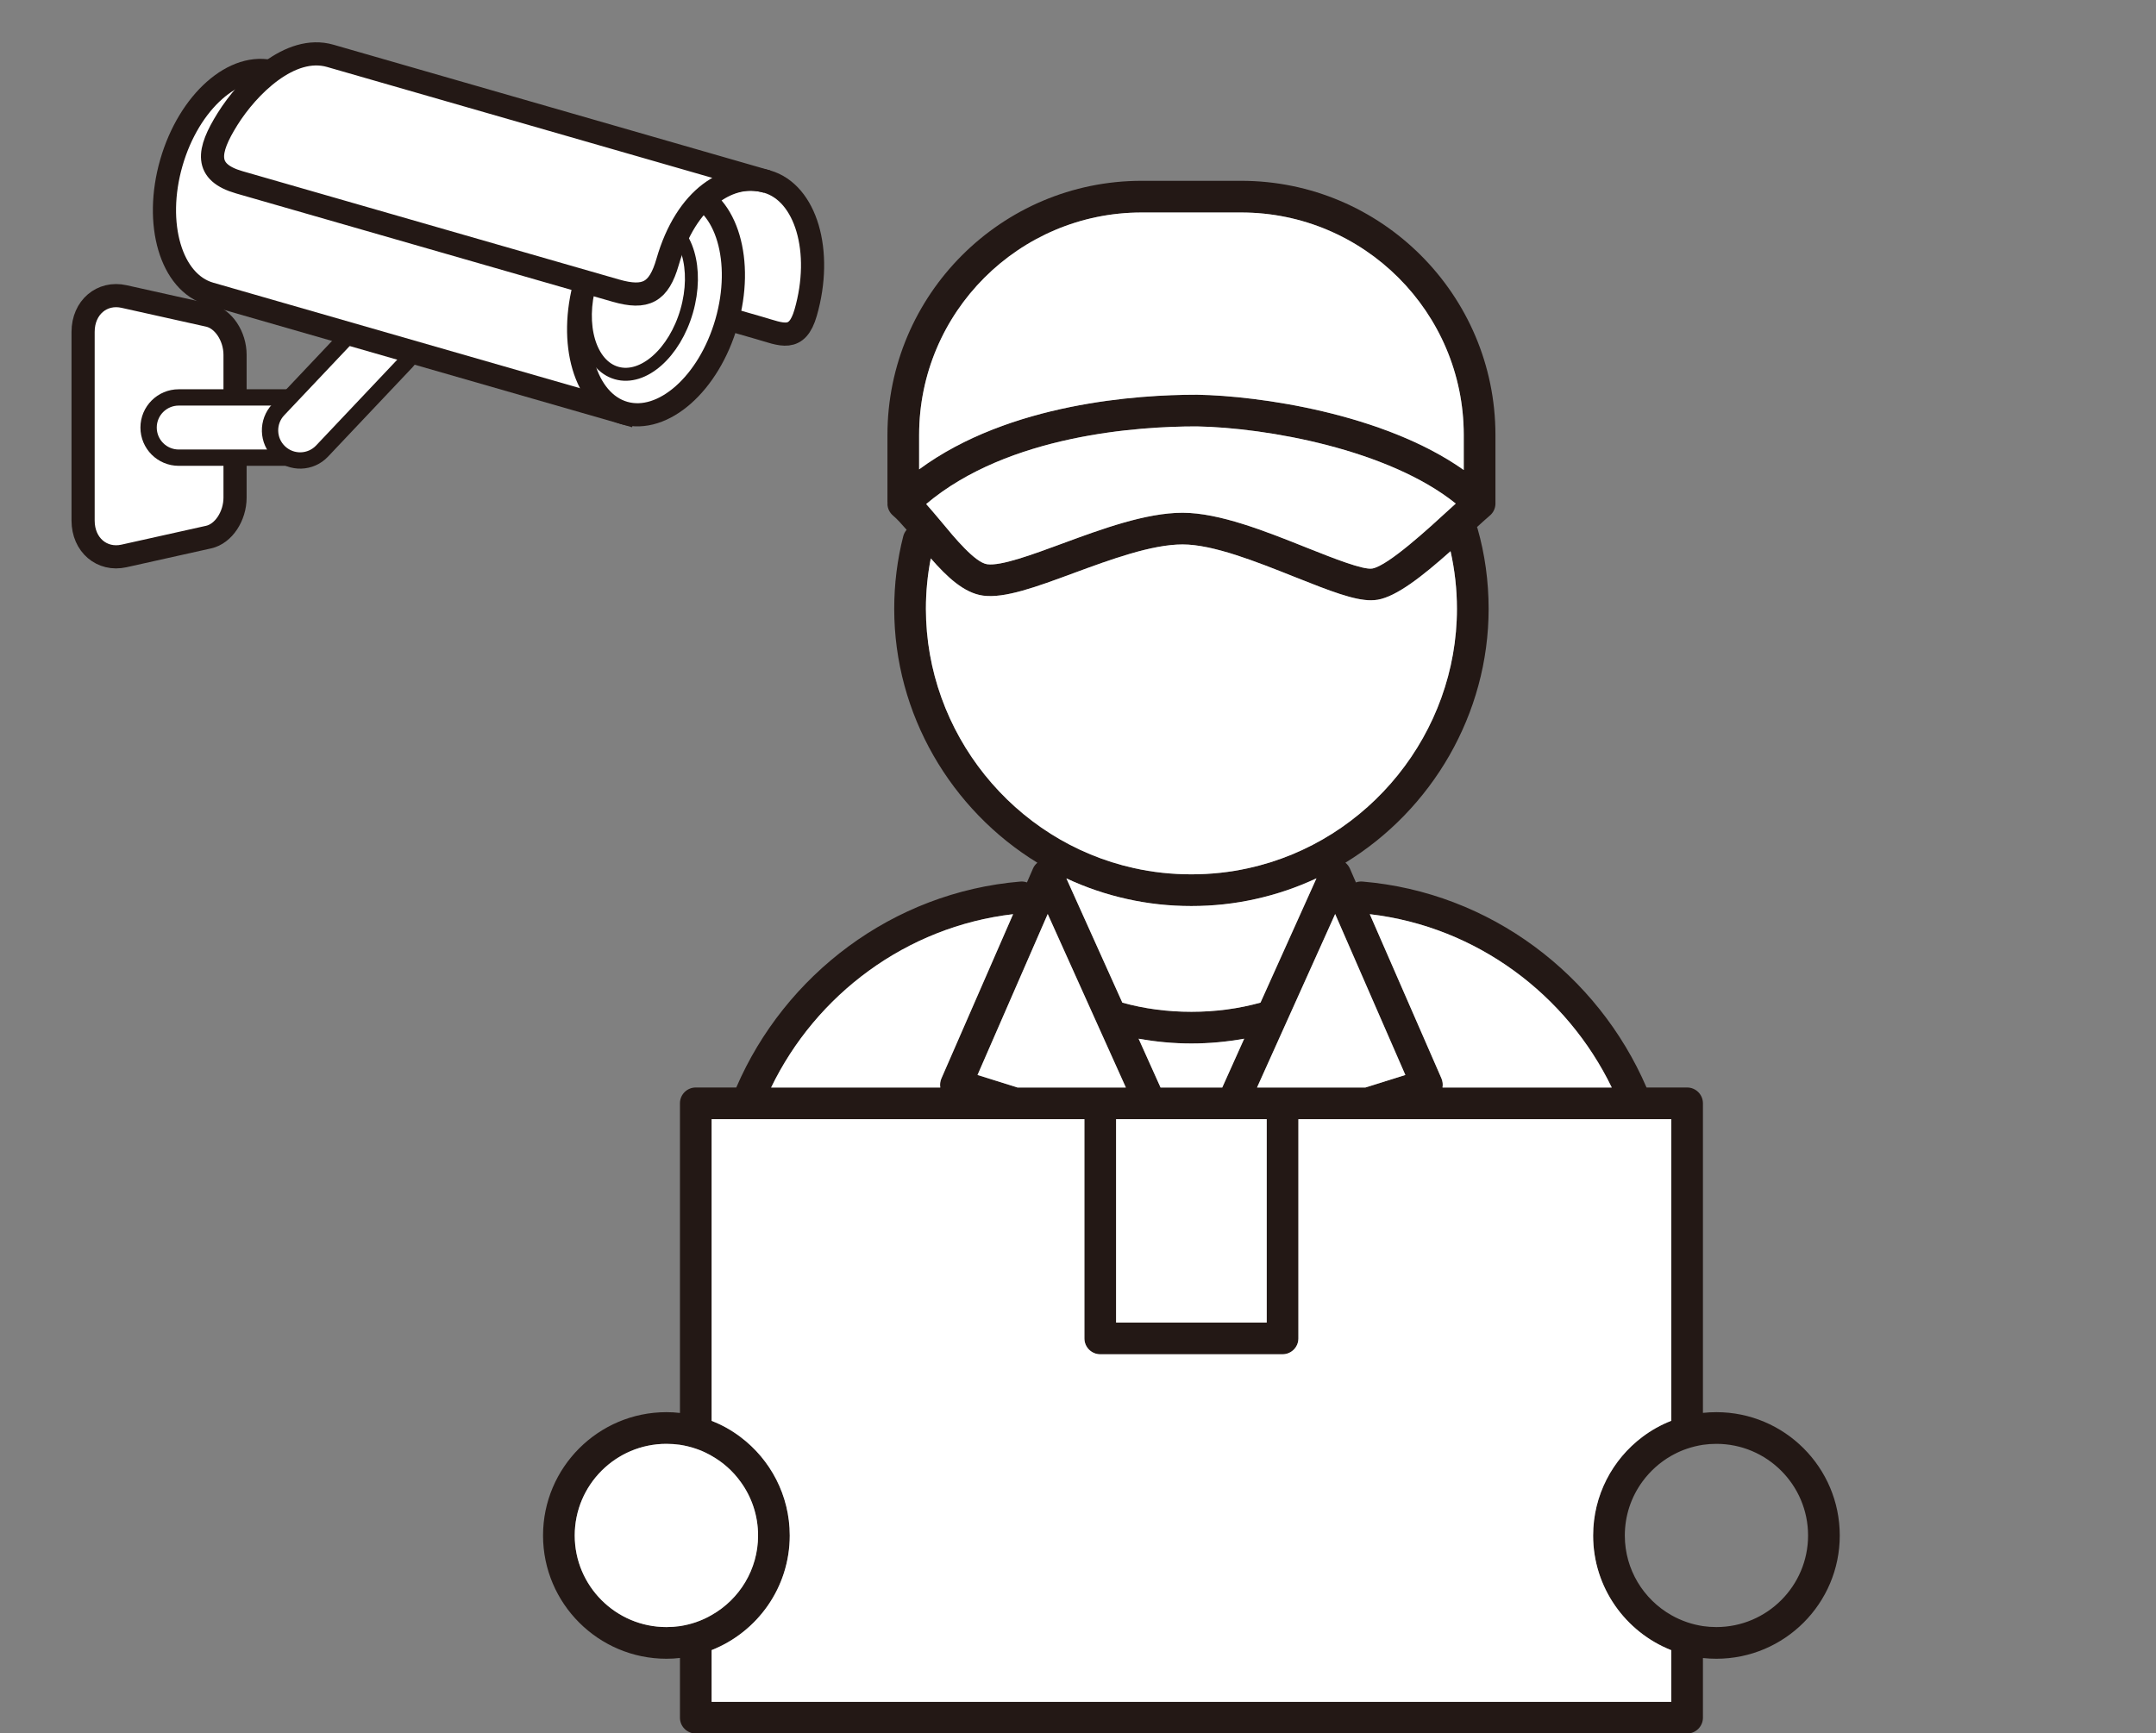 <?xml version="1.0" encoding="UTF-8"?> <svg xmlns="http://www.w3.org/2000/svg" width="960" height="772" viewBox="0 0 960 772" fill="none"><rect x="0" y="0" width="960" height="772" fill="#808080" stroke="none"/><g clip-path="url(#clip0_5535_74176)"><path d="M764.262 628.948C762.251 628.948 760.24 629.054 758.265 629.265V491.4C758.265 487.484 755.09 484.344 751.21 484.344H733.147C711.557 434.25 663.615 397.385 606.606 392.622C605.618 392.552 604.63 392.693 603.748 393.01L601.067 386.836C600.609 385.815 599.904 384.9 599.059 384.229C637.591 360.641 662.838 318.01 662.838 271.152C662.838 258.879 661.175 246.821 657.888 235.309C657.831 235.109 657.735 234.933 657.662 234.742C657.671 234.735 657.68 234.726 657.688 234.719C659.945 232.637 661.886 230.909 663.367 229.638C664.885 228.369 665.801 226.499 665.872 224.523V223.635C665.872 223.629 665.874 223.624 665.874 223.618V193.749C665.874 131.321 615.086 80.531 552.657 80.531H508.329C445.922 80.531 395.151 131.321 395.151 193.749V223.618C395.151 223.754 395.184 223.881 395.191 224.015C395.191 224.032 395.186 224.048 395.186 224.065V224.312C395.15 224.382 395.15 224.453 395.15 224.523C395.221 226.499 396.138 228.369 397.656 229.638C399.42 231.121 401.465 233.378 403.688 235.953C403.692 235.957 403.694 235.961 403.697 235.964C403.015 236.759 402.482 237.699 402.203 238.782C399.526 249.217 398.169 260.107 398.169 271.152C398.169 318.025 423.41 360.667 461.916 384.247C461.91 384.253 461.902 384.256 461.896 384.261C461.085 384.932 460.379 385.813 459.956 386.836L457.275 393.01C456.358 392.693 455.405 392.552 454.417 392.622C397.373 397.385 349.43 434.25 327.841 484.344H309.814C305.897 484.344 302.758 487.484 302.758 491.4V629.301C300.782 629.054 298.772 628.948 296.726 628.948C266.457 628.948 241.798 653.572 241.798 683.875C241.798 714.144 266.457 738.768 296.726 738.768C298.772 738.768 300.782 738.662 302.758 738.415V765.014C302.758 768.895 305.897 772.07 309.814 772.07H751.21C755.09 772.07 758.265 768.895 758.265 765.014V738.45C760.24 738.662 762.251 738.768 764.262 738.768C794.565 738.768 819.189 714.144 819.189 683.875C819.189 653.572 794.565 628.948 764.262 628.948ZM758.265 724.233C755.83 723.845 753.467 723.281 751.21 722.505C748.74 721.658 746.376 720.6 744.154 719.329C731.807 712.309 723.481 699.045 723.481 683.875C723.481 674.915 726.374 666.66 731.277 659.922C734.699 655.23 739.073 651.279 744.154 648.386C744.542 648.139 744.965 647.927 745.388 647.716C747.258 646.728 749.198 645.881 751.21 645.211C753.467 644.435 755.83 643.87 758.265 643.482C760.24 643.2 762.216 643.059 764.262 643.059C786.769 643.059 805.078 661.368 805.078 683.875C805.078 706.347 786.769 724.656 764.262 724.656C762.216 724.656 760.24 724.515 758.265 724.233ZM744.154 757.959H316.869V734.922C337.224 726.879 351.653 707.053 351.653 683.875C351.653 665.954 343.01 650.009 329.71 639.99C325.794 637.027 321.491 634.592 316.869 632.828V498.455H482.851V596.104C482.851 600.02 486.026 603.16 489.907 603.16H571.081C574.961 603.16 578.137 600.02 578.137 596.104V498.455H744.154V632.793C739.532 634.592 735.193 637.027 731.277 639.99C717.977 650.009 709.37 665.954 709.37 683.875C709.37 707.053 723.799 726.914 744.154 734.958V757.959ZM296.726 643.059C298.772 643.059 300.782 643.2 302.758 643.482C305.192 643.87 307.556 644.435 309.814 645.211C311.825 645.881 313.765 646.728 315.599 647.716L315.6 647.716C316.023 647.928 316.447 648.139 316.869 648.421C321.949 651.279 326.323 655.195 329.71 659.887C334.649 666.625 337.542 674.915 337.542 683.875C337.542 699.045 329.216 712.309 316.869 719.294C314.647 720.6 312.283 721.658 309.814 722.505C307.556 723.281 305.192 723.845 302.758 724.233C300.782 724.515 298.772 724.656 296.726 724.656C274.218 724.656 255.909 706.347 255.909 683.875C255.909 661.368 274.218 643.059 296.726 643.059ZM435.262 478.771L466.518 407.086L501.301 484.344H453.042L435.262 478.771ZM625.762 478.771L607.981 484.344H559.722L594.505 407.086L625.762 478.771ZM564.025 589.049H496.962V498.455H564.025V589.049ZM553.971 462.684L544.234 484.344H516.753L507.017 462.684L506.987 462.617C514.579 463.981 522.427 464.742 530.502 464.742C538.578 464.742 546.418 463.978 554.001 462.616L553.971 462.684ZM717.66 484.344H642.307C642.554 483.004 642.377 481.593 641.848 480.323L609.922 407.156C657.547 412.73 697.657 443.034 717.66 484.344ZM412.402 224.488C449.09 193.479 507.51 189.916 532.417 189.916H532.981C564.025 190.481 618.212 200.147 648.199 224.277C648.141 224.33 648.083 224.383 648.025 224.436C647.196 225.199 646.334 225.992 645.411 226.816C645.375 226.85 645.339 226.883 645.302 226.917C636.406 235.104 618.113 251.939 611.05 253.204C607.029 253.926 593.662 248.619 582.537 244.202C582.244 244.086 581.953 243.97 581.664 243.856C563.496 236.589 542.894 228.369 526.56 228.369C510.22 228.369 490.554 235.615 473.177 242.017C473.109 242.042 473.041 242.067 472.973 242.092C459.603 247.031 445.739 252.146 439.565 251.299C434.203 250.559 425.101 239.587 419.104 232.32C416.776 229.568 414.553 226.887 412.402 224.488ZM508.329 94.642H552.657C607.304 94.642 651.762 139.101 651.762 193.749V209.32C651.762 209.32 651.762 209.319 651.761 209.319C616.095 184.095 560.321 176.264 533.193 175.805H532.417C507.193 175.805 449.515 179.368 409.262 209.036V193.749C409.262 139.101 453.704 94.642 508.329 94.642ZM412.28 271.152C412.28 263.53 413.021 256.006 414.449 248.691C421.68 256.98 429.265 264.105 437.66 265.269C447.326 266.61 461.473 261.389 477.876 255.321C478.008 255.273 478.14 255.224 478.272 255.176C494.473 249.214 512.773 242.48 526.56 242.48C540.133 242.48 559.313 250.12 576.276 256.877C576.332 256.9 576.388 256.922 576.443 256.944C592.636 263.4 602.937 267.351 610.415 267.351C611.509 267.351 612.532 267.245 613.485 267.104C621.875 265.623 633.086 256.883 645.883 245.498C647.745 253.822 648.727 262.415 648.727 271.152C648.727 326.225 609.715 374.794 555.93 386.645C539.59 390.326 521.373 390.333 504.957 386.638C451.258 374.796 412.28 326.227 412.28 271.152ZM501.891 400.412C511.082 402.479 520.694 403.528 530.461 403.528C540.231 403.528 549.843 402.479 559 400.419C568.508 398.324 577.6 395.197 586.177 391.183L561.263 446.541C551.624 449.227 541.297 450.631 530.502 450.631C519.726 450.631 509.396 449.242 499.748 446.558L474.843 391.246V391.225C483.381 395.217 492.43 398.326 501.891 400.412ZM451.101 407.156L419.175 480.323C418.611 481.593 418.469 483.004 418.681 484.344H343.363C363.331 443.034 403.476 412.73 451.101 407.156Z" fill="#231815"></path><path d="M296.726 643.059C298.772 643.059 300.782 643.2 302.758 643.482C305.192 643.87 307.556 644.435 309.814 645.211C311.825 645.881 313.765 646.728 315.599 647.716L315.6 647.716C316.023 647.928 316.447 648.139 316.869 648.421C321.949 651.279 326.323 655.195 329.71 659.887C334.649 666.625 337.542 674.915 337.542 683.875C337.542 699.045 329.216 712.309 316.869 719.294C314.647 720.6 312.283 721.658 309.814 722.505C307.556 723.281 305.192 723.845 302.758 724.233C300.782 724.515 298.772 724.656 296.726 724.656C274.218 724.656 255.909 706.347 255.909 683.875C255.909 661.368 274.218 643.059 296.726 643.059Z" fill="white"></path><path d="M744.154 757.959H316.869V734.922C337.224 726.879 351.653 707.053 351.653 683.875C351.653 665.954 343.01 650.009 329.71 639.99C325.794 637.027 321.491 634.592 316.869 632.828V498.455H482.851V596.104C482.851 600.02 486.026 603.16 489.907 603.16H571.081C574.961 603.16 578.137 600.02 578.137 596.104V498.455H744.154V632.793C739.532 634.592 735.193 637.027 731.277 639.99C717.977 650.009 709.37 665.954 709.37 683.875C709.37 707.053 723.799 726.914 744.154 734.958V757.959Z" fill="white"></path><path d="M564.025 589.049H496.962V498.455H564.025V589.049Z" fill="white"></path><path d="M451.101 407.156L419.175 480.323C418.611 481.593 418.469 483.004 418.681 484.344H343.363C363.331 443.034 403.476 412.73 451.101 407.156Z" fill="white"></path><path d="M435.262 478.771L466.518 407.086L501.301 484.344H453.042L435.262 478.771Z" fill="white"></path><path d="M501.891 400.412C511.082 402.479 520.694 403.528 530.461 403.528C540.231 403.528 549.843 402.479 559 400.419C568.508 398.324 577.6 395.197 586.177 391.183L561.263 446.541C551.624 449.227 541.297 450.631 530.502 450.631C519.726 450.631 509.396 449.242 499.748 446.558L474.843 391.246V391.225C483.381 395.217 492.43 398.326 501.891 400.412Z" fill="white"></path><path d="M553.971 462.684L544.234 484.344H516.753L507.017 462.684L506.987 462.617C514.579 463.981 522.427 464.742 530.502 464.742C538.578 464.742 546.418 463.978 554.001 462.616L553.971 462.684Z" fill="white"></path><path d="M625.762 478.771L607.981 484.344H559.722L594.505 407.086L625.762 478.771Z" fill="white"></path><path d="M717.66 484.344H642.307C642.554 483.004 642.377 481.593 641.848 480.323L609.922 407.156C657.547 412.73 697.657 443.034 717.66 484.344Z" fill="white"></path><path d="M412.28 271.152C412.28 263.53 413.021 256.006 414.449 248.691C421.68 256.98 429.265 264.105 437.66 265.269C447.326 266.61 461.473 261.389 477.876 255.321L478.272 255.176C494.473 249.214 512.773 242.48 526.56 242.48C540.133 242.48 559.313 250.12 576.276 256.877L576.443 256.944C592.636 263.4 602.937 267.351 610.415 267.351C611.509 267.351 612.532 267.245 613.485 267.104C621.875 265.623 633.086 256.883 645.883 245.498C647.745 253.822 648.727 262.415 648.727 271.152C648.727 326.225 609.715 374.794 555.93 386.645C539.59 390.326 521.373 390.333 504.957 386.638C451.258 374.796 412.28 326.227 412.28 271.152Z" fill="white"></path><path d="M412.402 224.488C449.09 193.479 507.51 189.916 532.417 189.916H532.981C564.025 190.481 618.212 200.147 648.199 224.277L648.025 224.436C647.196 225.199 646.334 225.992 645.411 226.816L645.302 226.917C636.406 235.104 618.113 251.939 611.05 253.204C607.029 253.926 593.662 248.619 582.537 244.202L581.664 243.856C563.496 236.589 542.894 228.369 526.56 228.369C510.22 228.369 490.554 235.615 473.177 242.017L472.973 242.092C459.603 247.031 445.739 252.146 439.565 251.299C434.203 250.559 425.101 239.587 419.104 232.32C416.776 229.568 414.553 226.887 412.402 224.488Z" fill="white"></path><path d="M508.329 94.642H552.657C607.304 94.642 651.762 139.101 651.762 193.749V209.32C651.762 209.32 651.762 209.319 651.761 209.319C616.095 184.095 560.321 176.264 533.193 175.805H532.417C507.193 175.805 449.515 179.368 409.262 209.036V193.749C409.262 139.101 453.704 94.642 508.329 94.642Z" fill="white"></path><path d="M92.891 239.21L55.21 247.603C45.459 249.775 37 242.786 37 231.84V147.823C37 136.877 45.459 129.888 55.21 132.059L92.891 140.452C99.549 141.936 104.661 149.785 104.661 158.063V221.6C104.661 229.878 99.549 237.727 92.891 239.21Z" fill="white" stroke="#231815" stroke-width="10.311" stroke-miterlimit="10"></path><path d="M134.409 177.004H79.581C72.171 177.004 66.165 183.01 66.165 190.419V190.419C66.165 197.829 72.171 203.835 79.581 203.835H134.409C141.818 203.835 147.825 197.829 147.825 190.419C147.825 183.01 141.818 177.004 134.409 177.004Z" fill="white" stroke="#231815" stroke-width="7.267" stroke-miterlimit="10"></path><path d="M161.575 142.616L123.908 182.458C118.818 187.842 119.056 196.333 124.44 201.423L124.44 201.423C129.824 206.513 138.315 206.275 143.405 200.891L181.072 161.049C186.162 155.665 185.924 147.174 180.54 142.084C175.156 136.994 166.665 137.232 161.575 142.616Z" fill="white" stroke="#231815" stroke-width="7.267" stroke-miterlimit="10"></path><path d="M341.547 80.871C358.884 85.859 366.583 111.987 358.744 139.23C354.884 152.648 348.066 148.936 337.977 146.033L313.656 139.035L307.064 96.132C307.064 96.132 321.044 74.971 341.547 80.871Z" fill="white" stroke="#231815" stroke-width="10.311" stroke-miterlimit="10"></path><path d="M277.912 183.911C277.912 183.911 110.83 135.836 93.494 130.847C76.157 125.859 68.458 99.731 76.297 72.488C84.135 45.245 104.544 27.204 121.88 32.192L306.298 85.255L277.912 183.911Z" fill="white" stroke="#231815" stroke-width="10.311" stroke-miterlimit="10"></path><path d="M323.494 143.619C331.333 116.376 323.634 90.248 306.297 85.26C288.961 80.271 268.552 98.312 260.714 125.555C252.875 152.798 260.574 178.927 277.911 183.915C295.247 188.903 315.656 170.862 323.494 143.619Z" fill="white" stroke="#231815" stroke-width="10.311" stroke-miterlimit="10"></path><path d="M305.772 138.518C311.144 119.846 305.867 101.938 293.985 98.519C282.103 95.1 268.115 107.465 262.743 126.137C257.37 144.809 262.647 162.717 274.529 166.136C286.411 169.555 300.399 157.19 305.772 138.518Z" fill="white" stroke="#231815" stroke-width="5.776" stroke-miterlimit="10"></path><path d="M147.052 24.87C129.114 19.709 110.331 38.583 101.331 52.987C92.33 67.392 90.871 76.683 106.566 81.2C106.566 81.2 260.715 125.553 274.168 129.424C287.621 133.295 293.385 130.136 297.266 116.648C305.492 88.061 324.213 75.884 341.549 80.872C341.549 80.872 164.989 30.032 147.052 24.87Z" fill="white" stroke="#231815" stroke-width="10.311" stroke-miterlimit="10"></path></g><defs><clipPath id="clip0_5535_74176"><rect width="960" height="772" fill="white"></rect></clipPath></defs></svg> 